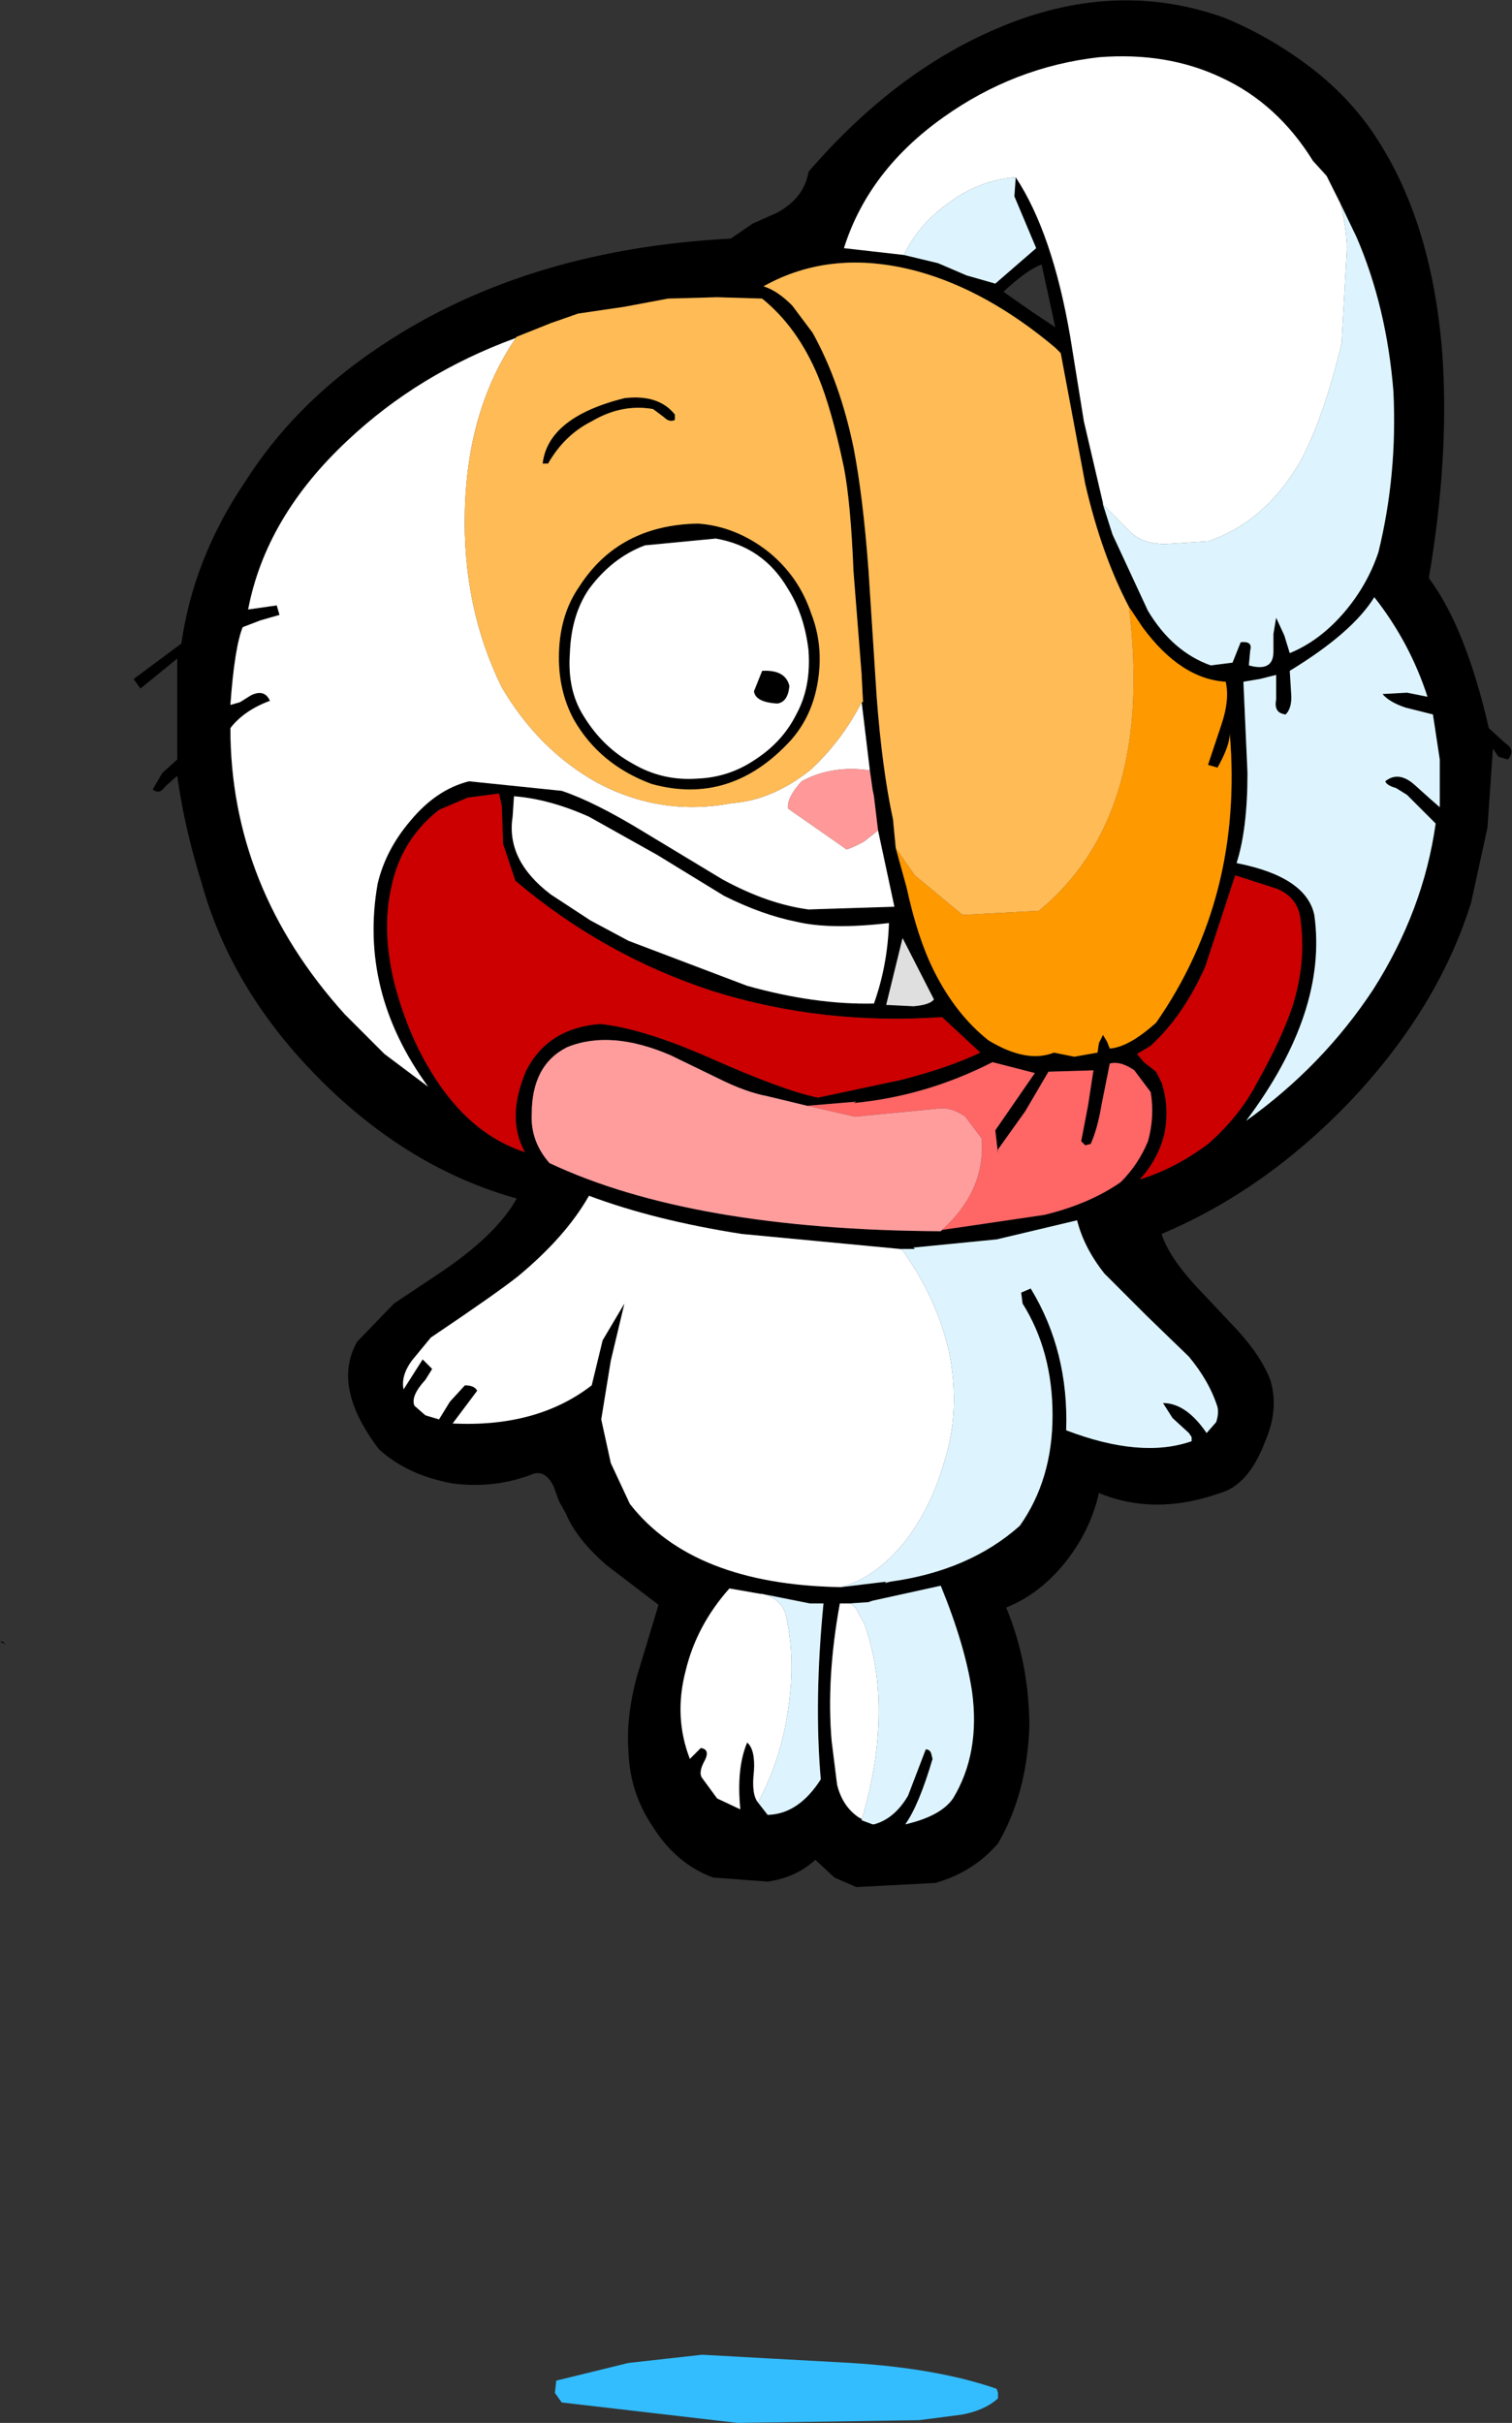<?xml version="1.0" encoding="UTF-8" standalone="no"?>
<svg xmlns:xlink="http://www.w3.org/1999/xlink" height="88.85px" width="55.45px" xmlns="http://www.w3.org/2000/svg">
  <rect width="100%" height="100%" fill="#333333" stroke="none"/>
  <g transform="matrix(1.0, 0.0, 0.0, 1.0, 77.2, 153.8)">
    <path d="M-26.6 -148.55 Q-24.65 -145.45 -24.3 -140.75 -24.05 -137.0 -24.8 -132.6 -23.45 -130.8 -22.6 -127.1 L-22.0 -126.55 Q-21.6 -126.3 -21.9 -125.95 L-22.25 -126.05 -22.45 -126.35 -22.65 -123.45 -23.25 -120.7 Q-24.45 -116.85 -27.65 -113.45 -30.8 -110.15 -34.6 -108.55 -34.35 -107.75 -33.4 -106.7 L-31.8 -105.0 Q-30.9 -104.0 -30.6 -103.15 -30.3 -102.1 -30.8 -100.95 -31.4 -99.35 -32.45 -99.05 -34.85 -98.2 -36.9 -99.05 -37.2 -97.7 -38.1 -96.55 -39.05 -95.35 -40.3 -94.85 -39.45 -92.8 -39.45 -90.45 -39.55 -88.0 -40.6 -86.2 -41.5 -85.15 -42.9 -84.75 L-45.8 -84.6 -46.6 -84.95 -47.3 -85.6 Q-48.0 -84.95 -49.05 -84.8 L-51.05 -84.95 Q-52.4 -85.45 -53.25 -86.8 -54.1 -88.05 -54.15 -89.55 -54.25 -90.8 -53.85 -92.3 L-53.05 -94.95 -54.95 -96.4 Q-56.05 -97.35 -56.45 -98.3 L-56.7 -98.75 -56.9 -99.3 Q-57.2 -99.9 -57.65 -99.75 -59.05 -99.2 -60.6 -99.4 -62.25 -99.7 -63.3 -100.65 -65.05 -102.95 -64.1 -104.6 L-62.75 -106.0 -61.1 -107.1 Q-59.0 -108.5 -58.25 -109.85 -62.2 -110.95 -65.45 -114.2 -68.7 -117.45 -69.8 -121.4 -70.45 -123.5 -70.7 -125.35 L-71.15 -124.95 Q-71.35 -124.65 -71.6 -124.85 L-71.25 -125.45 -70.7 -125.95 -70.7 -129.65 -72.05 -128.55 -72.3 -128.9 -70.55 -130.2 Q-70.1 -133.35 -68.2 -136.15 -66.45 -138.9 -63.55 -140.9 -58.15 -144.65 -50.4 -145.05 L-49.6 -145.6 -48.7 -146.0 Q-47.7 -146.55 -47.55 -147.5 -44.4 -151.15 -40.65 -152.75 -36.35 -154.6 -32.3 -153.15 -30.6 -152.45 -29.1 -151.3 -27.55 -150.1 -26.6 -148.55 M-28.05 -146.35 L-28.55 -147.35 -29.05 -147.9 Q-30.35 -150.0 -32.4 -150.95 -34.4 -151.9 -36.9 -151.7 -40.0 -151.35 -42.6 -149.5 -45.35 -147.55 -46.25 -144.7 L-44.05 -144.45 -42.8 -144.15 -41.75 -143.7 -40.7 -143.4 -39.95 -144.05 -39.2 -144.7 -40.0 -146.6 -39.95 -147.3 Q-38.6 -145.25 -37.95 -141.45 L-37.45 -138.35 -36.75 -135.35 -36.75 -135.3 -36.4 -134.2 -35.1 -131.4 Q-34.2 -129.9 -32.8 -129.4 L-32.0 -129.5 -31.7 -130.25 Q-31.25 -130.3 -31.35 -129.95 L-31.4 -129.4 Q-30.5 -129.15 -30.5 -129.9 L-30.5 -130.55 -30.4 -131.15 -30.1 -130.5 -29.9 -129.85 Q-28.8 -130.3 -27.9 -131.35 -27.05 -132.35 -26.65 -133.55 -25.95 -136.4 -26.1 -139.45 -26.35 -142.55 -27.45 -145.1 L-28.05 -146.35 M-35.8 -131.55 Q-36.8 -133.45 -37.4 -136.05 L-38.3 -140.85 -38.5 -141.05 Q-41.0 -143.15 -43.55 -143.85 -46.7 -144.7 -49.2 -143.3 -48.7 -143.15 -48.15 -142.6 L-47.4 -141.6 Q-46.4 -139.8 -45.9 -137.4 -45.55 -135.6 -45.35 -132.9 L-45.05 -128.25 Q-44.85 -125.6 -44.45 -123.75 L-44.35 -122.7 -43.95 -121.25 Q-43.55 -119.4 -42.95 -118.2 -42.15 -116.6 -40.95 -115.65 -39.55 -114.8 -38.55 -115.2 L-37.8 -115.05 -36.95 -115.2 -36.9 -115.55 -36.75 -115.85 -36.6 -115.6 -36.5 -115.35 Q-35.8 -115.4 -34.8 -116.3 -31.6 -120.9 -32.1 -126.9 -32.1 -126.45 -32.55 -125.65 L-32.9 -125.75 -32.4 -127.25 Q-32.1 -128.15 -32.25 -128.8 -33.9 -128.9 -35.3 -130.8 L-35.4 -130.95 -35.8 -131.55 M-45.6 -128.05 L-45.55 -128.05 -45.6 -129.0 -45.6 -129.05 -45.9 -132.85 Q-46.0 -135.35 -46.25 -136.65 -46.7 -138.8 -47.2 -140.0 -47.95 -141.8 -49.25 -142.85 L-50.9 -142.9 -52.7 -142.85 -54.3 -142.55 -56.0 -142.3 -57.0 -141.95 -58.25 -141.45 -58.3 -141.4 Q-61.85 -140.1 -64.45 -137.65 -67.45 -134.85 -68.1 -131.45 L-67.05 -131.6 -66.95 -131.25 -67.65 -131.05 -68.3 -130.8 Q-68.6 -130.05 -68.75 -127.95 L-68.4 -128.05 -68.0 -128.3 Q-67.5 -128.55 -67.3 -128.1 -68.25 -127.75 -68.75 -127.1 -68.75 -121.25 -64.55 -116.6 L-63.1 -115.15 -61.5 -113.95 Q-64.05 -117.45 -63.35 -121.4 -63.05 -122.65 -62.15 -123.7 -61.2 -124.85 -60.0 -125.15 L-56.6 -124.8 Q-55.4 -124.4 -53.6 -123.3 L-50.7 -121.55 Q-49.05 -120.65 -47.55 -120.45 L-44.4 -120.55 -45.0 -123.35 -45.15 -124.6 -45.2 -124.85 -45.3 -125.55 -45.6 -128.05 M-57.3 -136.8 Q-57.1 -138.5 -54.3 -139.2 -53.05 -139.35 -52.45 -138.6 L-52.45 -138.4 Q-52.65 -138.3 -52.85 -138.5 L-53.25 -138.8 Q-54.4 -139.0 -55.5 -138.35 -56.5 -137.85 -57.1 -136.8 L-57.3 -136.8 M-58.35 -124.6 L-58.4 -123.85 Q-58.65 -122.25 -57.0 -121.0 L-55.55 -120.05 -54.15 -119.3 -49.8 -117.65 Q-47.3 -116.95 -45.15 -117.0 -44.65 -118.4 -44.6 -119.95 -46.75 -119.7 -48.0 -120.0 -49.25 -120.25 -50.65 -120.95 L-53.1 -122.45 -55.6 -123.85 Q-57.05 -124.5 -58.35 -124.6 M-53.55 -133.8 Q-54.75 -133.35 -55.6 -132.2 -56.25 -131.25 -56.3 -129.85 -56.4 -128.5 -55.8 -127.55 -55.1 -126.4 -54.0 -125.8 -52.9 -125.15 -51.6 -125.25 -50.45 -125.3 -49.5 -125.95 -48.5 -126.6 -48.0 -127.6 -47.45 -128.6 -47.55 -129.95 -47.7 -131.25 -48.3 -132.2 -49.2 -133.75 -50.95 -134.05 L-53.55 -133.8 M-58.9 -124.7 L-60.05 -124.55 -61.1 -124.1 Q-62.5 -123.0 -62.85 -121.25 -63.2 -119.7 -62.75 -117.8 -62.2 -115.65 -61.1 -114.05 -59.8 -112.15 -57.95 -111.55 -58.65 -112.8 -57.9 -114.55 -57.1 -116.1 -55.2 -116.25 -53.65 -116.1 -51.15 -115.0 -48.45 -113.8 -47.2 -113.55 L-44.15 -114.2 Q-42.4 -114.65 -41.25 -115.2 L-42.65 -116.5 Q-47.05 -116.2 -51.05 -117.45 -55.05 -118.75 -58.3 -121.5 L-58.75 -122.85 -58.8 -124.25 -58.9 -124.7 M-56.7 -129.9 Q-56.65 -131.3 -55.95 -132.3 -54.5 -134.55 -51.6 -134.6 -50.2 -134.5 -49.0 -133.55 -47.9 -132.65 -47.45 -131.3 -47.0 -130.15 -47.2 -128.85 -47.4 -127.55 -48.2 -126.65 -50.4 -124.25 -53.3 -125.05 -55.2 -125.75 -56.15 -127.4 -56.75 -128.5 -56.7 -129.9 M-48.7 -128.0 Q-49.5 -128.05 -49.55 -128.45 L-49.25 -129.2 Q-48.4 -129.25 -48.25 -128.65 -48.3 -128.05 -48.7 -128.0 M-44.2 -108.0 L-50.0 -108.55 Q-53.2 -109.05 -55.6 -109.95 -56.45 -108.45 -58.2 -107.0 -58.95 -106.4 -61.4 -104.75 L-62.1 -103.9 Q-62.5 -103.35 -62.4 -102.85 L-61.7 -103.95 -61.35 -103.6 -61.6 -103.2 Q-62.15 -102.6 -62.0 -102.25 L-61.6 -101.9 -61.1 -101.75 -60.7 -102.4 -60.15 -103.0 Q-59.8 -103.0 -59.7 -102.8 L-60.6 -101.6 Q-57.5 -101.45 -55.5 -103.0 L-55.1 -104.65 -54.3 -106.0 -54.8 -103.9 -55.15 -101.75 -54.8 -100.15 -54.1 -98.65 Q-51.8 -95.7 -46.4 -95.6 L-46.35 -95.6 -44.7 -95.8 -44.75 -95.75 -44.55 -95.8 Q-41.65 -96.2 -39.8 -97.85 -38.6 -99.55 -38.6 -101.9 -38.6 -104.25 -39.7 -106.0 L-39.75 -106.4 -39.4 -106.55 Q-38.0 -104.25 -38.1 -101.35 -35.35 -100.3 -33.5 -100.95 L-33.5 -101.1 -33.6 -101.25 -34.2 -101.8 -34.55 -102.35 Q-33.7 -102.35 -32.95 -101.25 L-32.6 -101.65 Q-32.5 -101.95 -32.55 -102.2 -32.85 -103.15 -33.6 -104.05 L-35.15 -105.55 -36.7 -107.1 Q-37.45 -108.05 -37.7 -109.05 L-40.65 -108.35 -43.7 -108.05 -43.65 -108.0 -44.2 -108.0 M-47.6 -113.25 L-49.05 -113.6 Q-49.85 -113.75 -50.85 -114.25 L-52.6 -115.1 Q-54.8 -116.05 -56.4 -115.4 -57.7 -114.75 -57.7 -112.95 -57.75 -111.95 -57.05 -111.15 -51.85 -108.7 -42.7 -108.65 L-42.65 -108.7 -41.95 -108.8 -38.9 -109.25 Q-37.25 -109.65 -36.1 -110.45 -35.45 -111.1 -35.1 -111.95 -34.85 -112.85 -35.0 -113.75 L-35.6 -114.55 Q-36.1 -114.9 -36.5 -114.8 L-36.8 -113.3 Q-36.95 -112.4 -37.2 -111.85 L-37.4 -111.8 -37.55 -111.95 -37.3 -113.25 -37.1 -114.55 -38.75 -114.5 -39.6 -113.05 -40.6 -111.65 -40.6 -111.5 -40.7 -112.35 -39.25 -114.45 -40.8 -114.85 Q-43.25 -113.6 -45.9 -113.35 L-45.8 -113.4 -47.6 -113.25 M-43.7 -116.9 Q-43.1 -116.95 -42.95 -117.15 L-44.1 -119.4 -44.7 -116.95 -43.7 -116.9 M-39.0 -144.1 Q-39.55 -143.9 -40.4 -143.1 L-39.4 -142.4 -38.5 -141.8 -39.0 -144.1 M-31.0 -128.9 L-31.6 -128.8 -31.45 -125.45 Q-31.45 -123.4 -31.85 -122.15 -29.3 -121.65 -29.0 -120.25 -28.5 -116.7 -31.5 -112.7 -28.7 -114.7 -26.85 -117.5 -25.0 -120.4 -24.55 -123.6 L-25.6 -124.65 -26.0 -124.9 Q-26.35 -125.0 -26.4 -125.15 -25.9 -125.55 -25.3 -125.0 L-24.8 -124.55 -24.4 -124.2 -24.4 -125.95 -24.65 -127.6 -25.65 -127.85 Q-26.25 -128.05 -26.5 -128.35 L-25.6 -128.4 -24.85 -128.25 Q-25.5 -130.25 -26.8 -131.9 -27.6 -130.6 -29.9 -129.2 L-29.85 -128.4 Q-29.8 -127.85 -30.05 -127.6 -30.5 -127.65 -30.4 -128.15 L-30.4 -129.05 -31.0 -128.9 M-29.8 -116.9 Q-29.3 -118.5 -29.5 -120.0 -29.55 -120.85 -30.35 -121.2 L-31.9 -121.7 -33.0 -118.35 Q-33.8 -116.55 -35.0 -115.45 L-35.5 -115.15 -35.25 -114.85 -34.8 -114.5 -34.6 -114.1 Q-34.3 -113.2 -34.5 -112.2 -34.75 -111.25 -35.4 -110.55 -34.1 -110.95 -32.9 -111.85 -31.75 -112.85 -31.1 -114.1 -30.2 -115.7 -29.8 -116.9 M-45.6 -87.05 L-45.2 -86.9 -45.15 -86.9 Q-44.4 -87.1 -43.9 -87.95 L-43.25 -89.65 Q-43.1 -89.65 -43.05 -89.5 L-43.0 -89.3 Q-43.5 -87.6 -44.0 -86.9 -42.7 -87.2 -42.25 -87.85 -41.25 -89.5 -41.55 -91.75 -41.8 -93.45 -42.7 -95.65 L-45.2 -95.1 -45.35 -95.05 -45.3 -95.05 -46.05 -95.0 -46.4 -95.0 Q-46.9 -92.25 -46.7 -89.95 L-46.5 -88.35 Q-46.3 -87.55 -45.7 -87.15 L-45.6 -87.1 -45.6 -87.05 M-49.25 -95.35 L-49.3 -95.35 -50.45 -95.55 Q-51.65 -94.2 -52.05 -92.55 -52.5 -90.85 -51.9 -89.3 L-51.5 -89.7 Q-51.15 -89.65 -51.35 -89.25 -51.6 -88.8 -51.45 -88.6 L-50.9 -87.85 -50.05 -87.45 Q-50.2 -88.95 -49.8 -89.9 -49.5 -89.65 -49.55 -88.85 -49.65 -88.0 -49.4 -87.7 L-49.05 -87.25 -49.0 -87.25 Q-47.9 -87.3 -47.1 -88.55 -47.35 -91.45 -47.0 -95.0 L-47.5 -95.0 -49.25 -95.35 M-77.2 -93.6 L-77.1 -93.6 -77.0 -93.5 -77.2 -93.6" fill="#000000" fill-rule="evenodd" stroke="none"/>
    <path d="M-44.05 -144.45 L-46.25 -144.7 Q-45.35 -147.55 -42.6 -149.5 -40.0 -151.35 -36.9 -151.7 -34.4 -151.9 -32.4 -150.95 -30.35 -150.0 -29.05 -147.9 L-28.55 -147.35 -28.05 -146.35 Q-27.85 -145.65 -27.8 -144.75 L-27.9 -142.95 -28.0 -141.2 Q-28.65 -138.5 -29.5 -136.9 -30.8 -134.65 -32.9 -133.95 L-34.45 -133.85 Q-35.35 -133.85 -35.8 -134.35 L-36.75 -135.3 -36.75 -135.35 -37.45 -138.35 -37.95 -141.45 Q-38.6 -145.25 -39.95 -147.3 -41.25 -147.2 -42.35 -146.4 -43.5 -145.6 -44.05 -144.45 M-45.6 -128.05 L-45.3 -125.55 Q-46.7 -125.75 -47.8 -125.15 -48.35 -124.55 -48.3 -124.15 L-46.15 -122.65 Q-45.85 -122.75 -45.5 -122.95 L-45.0 -123.35 -44.4 -120.55 -47.55 -120.45 Q-49.05 -120.65 -50.7 -121.55 L-53.6 -123.3 Q-55.4 -124.4 -56.6 -124.8 L-60.0 -125.15 Q-61.2 -124.85 -62.15 -123.7 -63.05 -122.65 -63.35 -121.4 -64.05 -117.45 -61.5 -113.95 L-63.1 -115.15 -64.55 -116.6 Q-68.75 -121.25 -68.75 -127.1 -68.25 -127.75 -67.3 -128.1 -67.5 -128.55 -68.0 -128.3 L-68.4 -128.05 -68.75 -127.95 Q-68.6 -130.05 -68.3 -130.8 L-67.65 -131.05 -66.95 -131.25 -67.05 -131.6 -68.1 -131.45 Q-67.45 -134.85 -64.45 -137.65 -61.85 -140.1 -58.3 -141.4 L-58.25 -141.45 Q-60.05 -138.85 -60.15 -135.1 -60.25 -131.55 -58.8 -128.6 -57.45 -126.3 -55.3 -125.1 -52.95 -123.85 -50.35 -124.35 -48.9 -124.45 -47.5 -125.55 -46.35 -126.6 -45.6 -128.05 M-53.55 -133.8 L-50.95 -134.05 Q-49.2 -133.75 -48.3 -132.2 -47.7 -131.25 -47.55 -129.95 -47.45 -128.6 -48.0 -127.6 -48.5 -126.6 -49.5 -125.95 -50.45 -125.3 -51.6 -125.25 -52.9 -125.15 -54.0 -125.8 -55.1 -126.4 -55.8 -127.55 -56.4 -128.5 -56.3 -129.85 -56.25 -131.25 -55.6 -132.2 -54.75 -133.35 -53.55 -133.8 M-58.35 -124.6 Q-57.05 -124.5 -55.6 -123.85 L-53.1 -122.45 -50.65 -120.95 Q-49.25 -120.25 -48.0 -120.0 -46.75 -119.7 -44.6 -119.95 -44.65 -118.4 -45.15 -117.0 -47.3 -116.95 -49.8 -117.65 L-54.15 -119.3 -55.55 -120.05 -57.0 -121.0 Q-58.65 -122.25 -58.4 -123.85 L-58.35 -124.6 M-48.7 -128.0 Q-48.3 -128.05 -48.25 -128.65 -48.4 -129.25 -49.25 -129.2 L-49.55 -128.45 Q-49.5 -128.05 -48.7 -128.0 M-46.35 -95.6 L-46.4 -95.6 Q-51.8 -95.7 -54.1 -98.65 L-54.8 -100.15 -55.15 -101.75 -54.8 -103.9 -54.3 -106.0 -55.1 -104.65 -55.5 -103.0 Q-57.5 -101.45 -60.6 -101.6 L-59.7 -102.8 Q-59.8 -103.0 -60.15 -103.0 L-60.7 -102.4 -61.1 -101.75 -61.6 -101.9 -62.0 -102.25 Q-62.15 -102.6 -61.6 -103.2 L-61.35 -103.6 -61.7 -103.95 -62.4 -102.85 Q-62.5 -103.35 -62.1 -103.9 L-61.4 -104.75 Q-58.95 -106.4 -58.2 -107.0 -56.45 -108.45 -55.6 -109.95 -53.2 -109.05 -50.0 -108.55 L-44.2 -108.0 -44.1 -107.95 Q-42.85 -106.2 -42.4 -104.25 -41.95 -102.05 -42.6 -100.1 -43.05 -98.55 -43.95 -97.35 -45.05 -95.95 -46.35 -95.6 M-45.6 -87.05 L-45.6 -87.1 -45.7 -87.15 Q-46.3 -87.55 -46.5 -88.35 L-46.7 -89.95 Q-46.9 -92.25 -46.4 -95.0 L-46.05 -95.0 Q-45.95 -95.0 -45.8 -94.8 L-45.5 -94.25 Q-44.4 -91.15 -45.6 -87.05 M-49.4 -87.7 Q-49.65 -88.0 -49.55 -88.85 -49.5 -89.65 -49.8 -89.9 -50.2 -88.95 -50.05 -87.45 L-50.9 -87.85 -51.45 -88.6 Q-51.6 -88.8 -51.35 -89.25 -51.15 -89.65 -51.5 -89.7 L-51.9 -89.3 Q-52.5 -90.85 -52.05 -92.55 -51.65 -94.2 -50.45 -95.55 L-49.3 -95.35 -49.25 -95.35 Q-48.6 -95.2 -48.4 -94.65 -48.0 -93.0 -48.3 -91.1 -48.55 -89.3 -49.4 -87.7" fill="#ffffff" fill-rule="evenodd" stroke="none"/>
    <path d="M-28.05 -146.35 L-27.45 -145.1 Q-26.35 -142.55 -26.1 -139.45 -25.95 -136.4 -26.65 -133.55 -27.05 -132.35 -27.9 -131.35 -28.8 -130.3 -29.9 -129.85 L-30.1 -130.5 -30.4 -131.15 -30.5 -130.55 -30.5 -129.9 Q-30.5 -129.15 -31.4 -129.4 L-31.35 -129.95 Q-31.25 -130.3 -31.7 -130.25 L-32.0 -129.5 -32.8 -129.4 Q-34.2 -129.9 -35.1 -131.4 L-36.4 -134.2 -36.75 -135.3 -35.8 -134.35 Q-35.35 -133.85 -34.45 -133.85 L-32.9 -133.95 Q-30.8 -134.65 -29.5 -136.9 -28.65 -138.5 -28.0 -141.2 L-27.9 -142.95 -27.8 -144.75 Q-27.85 -145.65 -28.05 -146.35 M-39.95 -147.3 L-40.0 -146.6 -39.2 -144.7 -39.95 -144.05 -40.7 -143.4 -41.75 -143.7 -42.8 -144.15 -44.05 -144.45 Q-43.5 -145.6 -42.35 -146.4 -41.25 -147.2 -39.95 -147.3 M-44.2 -108.0 L-43.65 -108.0 -43.7 -108.05 -40.65 -108.35 -37.7 -109.05 Q-37.45 -108.05 -36.7 -107.1 L-35.15 -105.55 -33.6 -104.05 Q-32.85 -103.15 -32.55 -102.2 -32.5 -101.95 -32.6 -101.65 L-32.95 -101.25 Q-33.7 -102.35 -34.55 -102.35 L-34.2 -101.8 -33.6 -101.25 -33.5 -101.1 -33.5 -100.95 Q-35.35 -100.3 -38.1 -101.35 -38.0 -104.25 -39.4 -106.55 L-39.75 -106.4 -39.7 -106.0 Q-38.6 -104.25 -38.6 -101.9 -38.6 -99.55 -39.8 -97.85 -41.65 -96.2 -44.55 -95.8 L-44.75 -95.75 -44.7 -95.8 -46.35 -95.6 Q-45.05 -95.95 -43.95 -97.35 -43.05 -98.55 -42.6 -100.1 -41.95 -102.05 -42.4 -104.25 -42.85 -106.2 -44.1 -107.95 L-44.2 -108.0 M-31.0 -128.9 L-30.4 -129.05 -30.4 -128.15 Q-30.5 -127.65 -30.05 -127.6 -29.8 -127.85 -29.85 -128.4 L-29.9 -129.2 Q-27.6 -130.6 -26.8 -131.9 -25.5 -130.25 -24.85 -128.25 L-25.6 -128.4 -26.5 -128.35 Q-26.25 -128.05 -25.65 -127.85 L-24.65 -127.6 -24.4 -125.95 -24.4 -124.2 -24.8 -124.55 -25.3 -125.0 Q-25.9 -125.55 -26.4 -125.15 -26.35 -125.0 -26.0 -124.9 L-25.6 -124.65 -24.55 -123.6 Q-25.0 -120.4 -26.85 -117.5 -28.7 -114.7 -31.5 -112.7 -28.5 -116.7 -29.0 -120.25 -29.3 -121.65 -31.85 -122.15 -31.45 -123.4 -31.45 -125.45 L-31.6 -128.8 -31.0 -128.9 M-46.05 -95.0 L-45.3 -95.05 -45.35 -95.05 -45.2 -95.1 -42.7 -95.65 Q-41.8 -93.45 -41.55 -91.75 -41.25 -89.5 -42.25 -87.85 -42.7 -87.2 -44.0 -86.9 -43.5 -87.6 -43.0 -89.3 L-43.05 -89.5 Q-43.1 -89.65 -43.25 -89.65 L-43.9 -87.95 Q-44.4 -87.1 -45.15 -86.9 L-45.2 -86.9 -45.6 -87.05 Q-44.4 -91.15 -45.5 -94.25 L-45.8 -94.8 Q-45.95 -95.0 -46.05 -95.0 M-49.4 -87.7 Q-48.55 -89.3 -48.3 -91.1 -48.0 -93.0 -48.4 -94.65 -48.6 -95.2 -49.25 -95.35 L-47.5 -95.0 -47.0 -95.0 Q-47.35 -91.45 -47.1 -88.55 -47.9 -87.3 -49.0 -87.25 L-49.05 -87.25 -49.4 -87.7" fill="#ddf4ff" fill-rule="evenodd" stroke="none"/>
    <path d="M-35.8 -131.55 L-35.4 -130.95 -35.3 -130.8 Q-33.9 -128.9 -32.25 -128.8 -32.1 -128.15 -32.4 -127.25 L-32.9 -125.75 -32.55 -125.65 Q-32.1 -126.45 -32.1 -126.9 -31.6 -120.9 -34.8 -116.3 -35.8 -115.4 -36.5 -115.35 L-36.6 -115.6 -36.75 -115.85 -36.9 -115.55 -36.95 -115.2 -37.8 -115.05 -38.55 -115.2 Q-39.55 -114.8 -40.95 -115.65 -42.15 -116.6 -42.95 -118.2 -43.55 -119.4 -43.95 -121.25 L-44.35 -122.7 -43.65 -121.7 -41.9 -120.25 -39.1 -120.4 Q-34.85 -123.9 -35.8 -131.55" fill="#ff9900" fill-rule="evenodd" stroke="none"/>
    <path d="M-58.9 -124.7 L-58.8 -124.25 -58.75 -122.85 -58.3 -121.5 Q-55.05 -118.75 -51.05 -117.45 -47.05 -116.2 -42.65 -116.5 L-41.25 -115.2 Q-42.4 -114.65 -44.15 -114.2 L-47.2 -113.55 Q-48.45 -113.8 -51.15 -115.0 -53.65 -116.1 -55.2 -116.25 -57.1 -116.1 -57.9 -114.55 -58.65 -112.8 -57.95 -111.55 -59.8 -112.15 -61.1 -114.05 -62.2 -115.65 -62.75 -117.8 -63.2 -119.7 -62.85 -121.25 -62.5 -123.0 -61.1 -124.1 L-60.05 -124.55 -58.9 -124.7 M-29.8 -116.9 Q-30.2 -115.7 -31.1 -114.1 -31.75 -112.85 -32.9 -111.85 -34.1 -110.95 -35.4 -110.55 -34.75 -111.25 -34.5 -112.2 -34.3 -113.2 -34.6 -114.1 L-34.8 -114.5 -35.25 -114.85 -35.5 -115.15 -35.0 -115.45 Q-33.8 -116.55 -33.0 -118.35 L-31.9 -121.7 -30.35 -121.2 Q-29.55 -120.85 -29.5 -120.0 -29.3 -118.5 -29.8 -116.9" fill="#cc0000" fill-rule="evenodd" stroke="none"/>
    <path d="M-42.65 -108.7 Q-41.05 -110.15 -41.2 -112.05 L-41.8 -112.85 Q-42.3 -113.2 -42.75 -113.15 L-45.85 -112.85 -47.6 -113.25 -45.8 -113.4 -45.9 -113.35 Q-43.25 -113.6 -40.8 -114.85 L-39.25 -114.45 -40.7 -112.35 -40.6 -111.5 -40.6 -111.65 -39.6 -113.05 -38.75 -114.5 -37.1 -114.55 -37.3 -113.25 -37.55 -111.95 -37.4 -111.8 -37.2 -111.85 Q-36.95 -112.4 -36.8 -113.3 L-36.5 -114.8 Q-36.1 -114.9 -35.6 -114.55 L-35.0 -113.75 Q-34.85 -112.85 -35.1 -111.95 -35.45 -111.1 -36.1 -110.45 -37.25 -109.65 -38.9 -109.25 L-41.95 -108.8 -42.65 -108.7" fill="#ff6666" fill-rule="evenodd" stroke="none"/>
    <path d="M-44.35 -122.7 L-44.45 -123.75 Q-44.85 -125.6 -45.05 -128.25 L-45.35 -132.9 Q-45.55 -135.6 -45.9 -137.4 -46.4 -139.8 -47.4 -141.6 L-48.15 -142.6 Q-48.7 -143.15 -49.2 -143.3 -46.7 -144.7 -43.55 -143.85 -41.0 -143.15 -38.5 -141.05 L-38.3 -140.85 -37.4 -136.05 Q-36.8 -133.45 -35.8 -131.55 -34.85 -123.9 -39.1 -120.4 L-41.9 -120.25 -43.65 -121.7 -44.35 -122.7 M-58.25 -141.45 L-57.0 -141.95 -56.0 -142.3 -54.3 -142.55 -52.7 -142.85 -50.9 -142.9 -49.25 -142.85 Q-47.95 -141.8 -47.2 -140.0 -46.7 -138.8 -46.25 -136.65 -46.0 -135.35 -45.9 -132.85 L-45.6 -129.05 -45.6 -129.0 -45.55 -128.05 -45.6 -128.05 Q-46.35 -126.6 -47.5 -125.55 -48.9 -124.45 -50.35 -124.35 -52.95 -123.85 -55.3 -125.1 -57.45 -126.3 -58.8 -128.6 -60.25 -131.55 -60.15 -135.1 -60.05 -138.85 -58.25 -141.45 M-57.3 -136.8 L-57.1 -136.8 Q-56.5 -137.85 -55.5 -138.35 -54.4 -139.0 -53.25 -138.8 L-52.85 -138.5 Q-52.65 -138.3 -52.45 -138.4 L-52.45 -138.6 Q-53.05 -139.35 -54.3 -139.2 -57.1 -138.5 -57.3 -136.8 M-56.7 -129.9 Q-56.75 -128.5 -56.15 -127.4 -55.2 -125.75 -53.3 -125.05 -50.4 -124.25 -48.2 -126.65 -47.4 -127.55 -47.2 -128.85 -47.0 -130.15 -47.45 -131.3 -47.9 -132.65 -49.0 -133.55 -50.2 -134.5 -51.6 -134.6 -54.5 -134.55 -55.95 -132.3 -56.65 -131.3 -56.7 -129.9" fill="#ffbb55" fill-rule="evenodd" stroke="none"/>
    <path d="M-47.6 -113.25 L-45.85 -112.85 -42.75 -113.15 Q-42.3 -113.2 -41.8 -112.85 L-41.2 -112.05 Q-41.05 -110.15 -42.65 -108.7 L-42.7 -108.65 Q-51.85 -108.7 -57.05 -111.15 -57.75 -111.95 -57.7 -112.95 -57.7 -114.75 -56.4 -115.4 -54.8 -116.05 -52.6 -115.1 L-50.85 -114.25 Q-49.85 -113.75 -49.05 -113.6 L-47.6 -113.25" fill="#ff9d9d" fill-rule="evenodd" stroke="none"/>
    <path d="M-45.3 -125.55 L-45.2 -124.85 -45.15 -124.6 -45.0 -123.35 -45.5 -122.95 Q-45.85 -122.75 -46.15 -122.65 L-48.3 -124.15 Q-48.35 -124.55 -47.8 -125.15 -46.7 -125.75 -45.3 -125.55" fill="#ff9999" fill-rule="evenodd" stroke="none"/>
    <path d="M-43.7 -116.9 L-44.7 -116.95 -44.1 -119.4 -42.95 -117.15 Q-43.1 -116.95 -43.7 -116.9" fill="#dfdfdf" fill-rule="evenodd" stroke="none"/>
    <path d="M-40.6 -65.85 Q-41.1 -65.4 -41.95 -65.25 L-43.5 -65.05 -50.15 -64.95 -56.6 -65.7 -56.85 -66.05 -56.8 -66.5 -54.15 -67.15 -51.45 -67.45 -48.75 -67.3 -46.0 -67.15 Q-42.8 -66.95 -40.65 -66.2 L-40.6 -66.05 -40.6 -65.85" fill="#33bdff" fill-rule="evenodd" stroke="none"/>
  </g>
</svg>

